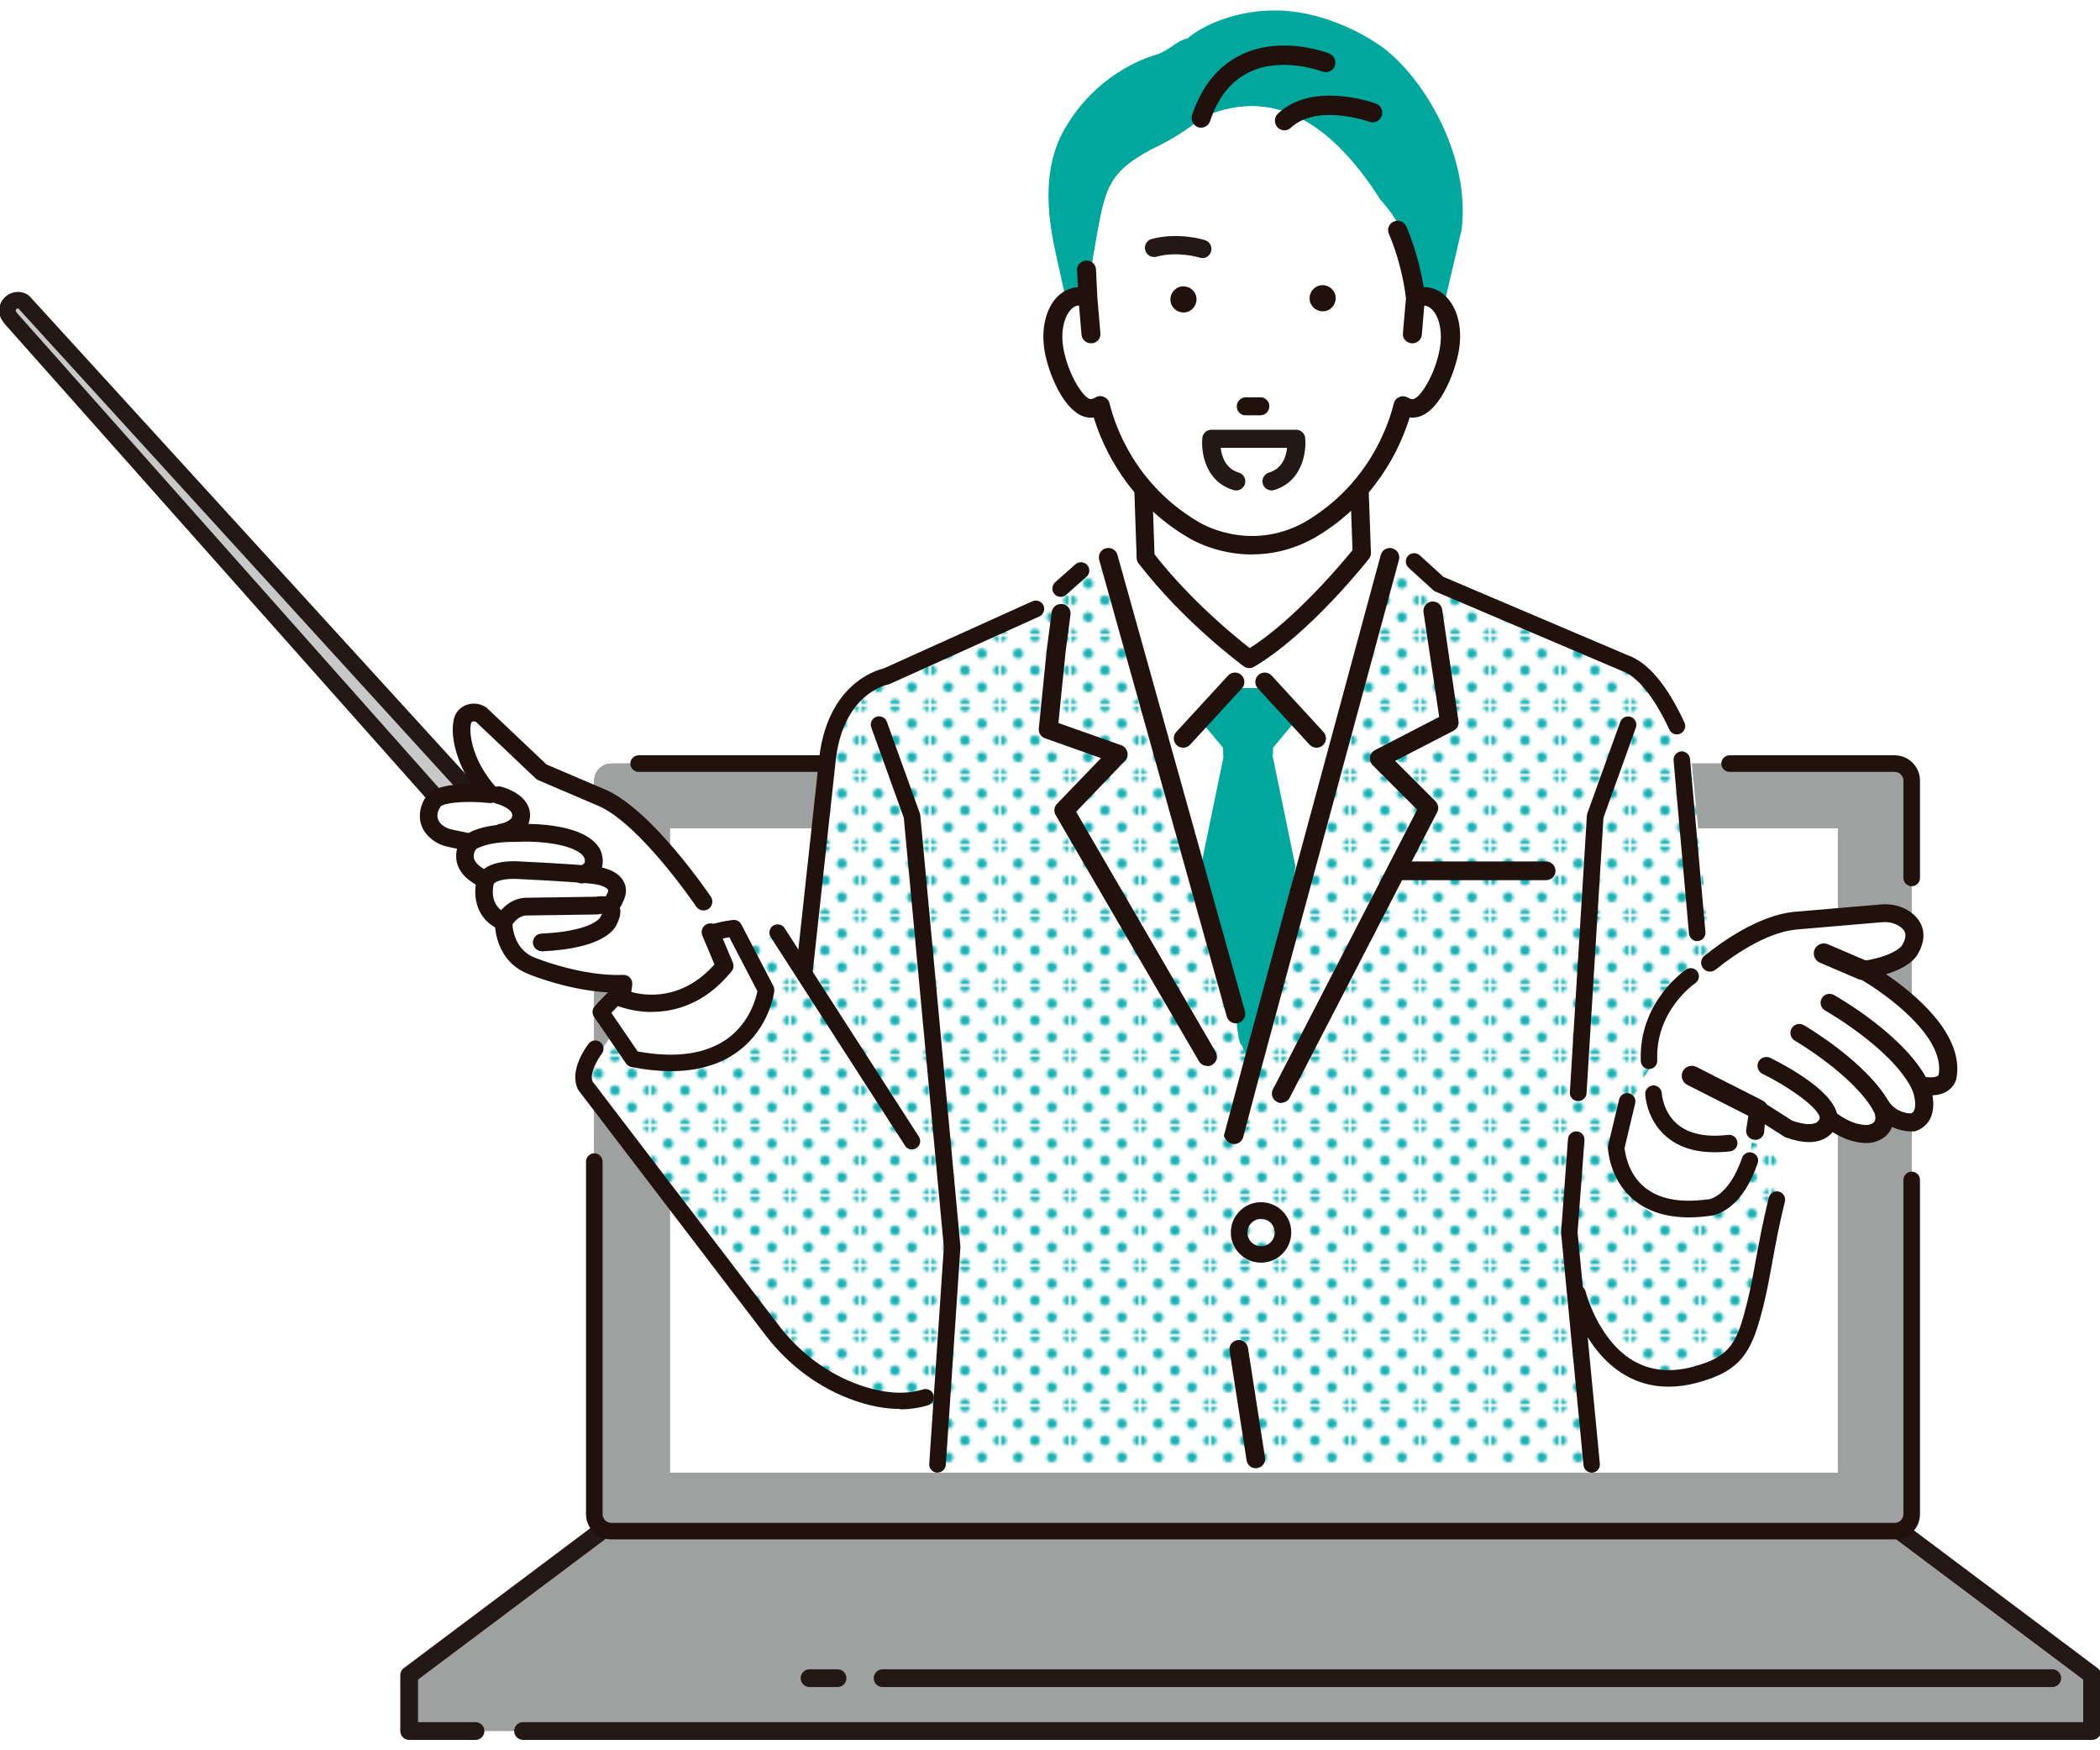 <?xml version="1.0" encoding="UTF-8"?>
<svg id="_レイヤー_2" data-name="レイヤー 2" xmlns="http://www.w3.org/2000/svg" xmlns:xlink="http://www.w3.org/1999/xlink" viewBox="0 0 180 150">
  <defs>
    <style>
      .cls-1 {
        fill: #231815;
      }

      .cls-2 {
        fill: #c5c6c6;
      }

      .cls-3 {
        fill: #fff;
      }

      .cls-4 {
        fill: url(#_新規パターンスウォッチ_31);
      }

      .cls-5 {
        fill: none;
      }

      .cls-6 {
        fill: #21110d;
      }

      .cls-7 {
        fill: #dadbdb;
      }

      .cls-8 {
        fill: #20110d;
      }

      .cls-9 {
        fill: #00a79d;
      }

      .cls-10 {
        fill: #c7c8c8;
      }

      .cls-11 {
        fill: #17b0b4;
      }

      .cls-12 {
        fill: #9fa0a0;
      }

      .cls-13 {
        clip-path: url(#clippath);
      }
    </style>
    <clipPath id="clippath">
      <rect class="cls-5" width="180" height="150"/>
    </clipPath>
    <pattern id="_新規パターンスウォッチ_31" data-name="新規パターンスウォッチ 31" x="0" y="0" width="23.06" height="23.06" patternTransform="translate(-4768.19 -5585.46) scale(.25)" patternUnits="userSpaceOnUse" viewBox="0 0 23.06 23.06">
      <g>
        <rect class="cls-5" width="23.06" height="23.06"/>
        <path class="cls-11" d="M23.06,24.79c.95,0,1.73-.77,1.73-1.73s-.78-1.73-1.73-1.73-1.73.77-1.73,1.73.77,1.73,1.73,1.73Z"/>
        <path class="cls-11" d="M11.53,24.79c.95,0,1.73-.77,1.73-1.73s-.78-1.73-1.73-1.73-1.73.77-1.73,1.73.77,1.73,1.73,1.73Z"/>
        <path class="cls-11" d="M0,24.79c.95,0,1.73-.77,1.73-1.73s-.78-1.73-1.73-1.73-1.73.77-1.73,1.73.77,1.73,1.73,1.73Z"/>
        <path class="cls-11" d="M23.06,13.26c.95,0,1.73-.77,1.73-1.73s-.78-1.73-1.73-1.73-1.73.77-1.73,1.73.77,1.73,1.73,1.73Z"/>
        <path class="cls-11" d="M11.53,13.26c.95,0,1.73-.77,1.73-1.73s-.78-1.73-1.73-1.73-1.73.77-1.73,1.73.77,1.73,1.73,1.73Z"/>
        <path class="cls-11" d="M0,13.26c.95,0,1.73-.77,1.73-1.73s-.78-1.73-1.73-1.73-1.73.77-1.73,1.73.77,1.73,1.73,1.73Z"/>
        <path class="cls-11" d="M23.06,1.73c.95,0,1.73-.77,1.73-1.73s-.78-1.73-1.73-1.73-1.73.77-1.73,1.73.77,1.73,1.73,1.73Z"/>
        <path class="cls-11" d="M11.53,1.73c.95,0,1.73-.77,1.73-1.73s-.78-1.73-1.73-1.73-1.73.77-1.73,1.73.77,1.73,1.73,1.73Z"/>
        <path class="cls-11" d="M0,1.73c.95,0,1.73-.77,1.73-1.73S.95-1.73,0-1.73-1.73-.96-1.73,0-.96,1.73,0,1.73Z"/>
        <path class="cls-11" d="M-11.53,1.73c.96,0,1.73-.77,1.73-1.73s-.78-1.73-1.73-1.73-1.73.77-1.73,1.73.77,1.73,1.73,1.73Z"/>
        <path class="cls-11" d="M-11.53,0"/>
        <path class="cls-11" d="M5.77,19.03c.95,0,1.73-.77,1.73-1.73s-.78-1.73-1.73-1.73-1.73.77-1.73,1.73.77,1.73,1.73,1.73Z"/>
        <path class="cls-11" d="M17.3,19.03c.95,0,1.73-.77,1.73-1.73s-.78-1.73-1.73-1.73-1.73.77-1.73,1.73.77,1.73,1.73,1.73Z"/>
        <circle class="cls-11" cx="5.77" cy="5.77" r="1.73"/>
        <path class="cls-11" d="M17.3,7.5c.95,0,1.73-.77,1.73-1.73s-.78-1.73-1.73-1.73-1.73.77-1.73,1.73.77,1.73,1.73,1.73Z"/>
        <circle class="cls-11" cx="-5.77" cy="5.77" r="1.73" transform="translate(-.23 -.22) rotate(-2.2)"/>
        <path class="cls-11" d="M-5.77,5.77"/>
      </g>
    </pattern>
  </defs>
  <g id="_レイヤー_6" data-name="レイヤー 6">
    <g class="cls-13">
      <g>
        <g>
          <path class="cls-8" d="M52.4,65.44c-.81,0-1.46.66-1.46,1.46v62.86c0,.81.66,1.46,1.46,1.46h110c.81,0,1.46-.66,1.46-1.46v-62.86c0-.81-.66-1.46-1.46-1.46H52.4Z"/>
          <path class="cls-2" d="M52.4,65.44c-.81,0-1.46.66-1.46,1.46v62.86c0,.81.66,1.46,1.46,1.46h110c.81,0,1.46-.66,1.46-1.46v-62.86c0-.81-.66-1.46-1.46-1.46H52.4Z"/>
          <polygon class="cls-7" points="162.19 130.72 137.32 130.72 129.35 130.72 52.19 130.72 35.06 143.56 35.06 148.35 131.21 148.35 139.18 148.35 179.31 148.35 179.31 143.56 162.19 130.72"/>
          <polygon class="cls-12" points="162.19 130.72 137.32 130.72 129.35 130.72 52.19 130.72 35.06 143.56 35.06 148.35 131.21 148.35 139.18 148.35 179.31 148.35 179.31 143.56 162.19 130.72"/>
          <path class="cls-1" d="M175.91,144.58h-100.26c-.42,0-.76-.34-.76-.76s.34-.76.76-.76h100.26c.42,0,.76.34.76.76s-.34.76-.76.76Z"/>
          <path class="cls-1" d="M71.79,144.58h-2.4c-.42,0-.76-.34-.76-.76s.34-.76.76-.76h2.4c.42,0,.76.34.76.76s-.34.76-.76.76Z"/>
          <path class="cls-1" d="M179.31,149.11H44.83c-.42,0-.76-.34-.76-.76s.34-.76.76-.76h133.73v-3.65l-16.62-12.46H52.45l-16.62,12.46v3.65h4.93c.42,0,.76.34.76.76s-.34.76-.76.76h-5.69c-.42,0-.76-.34-.76-.76v-4.79c0-.24.11-.46.3-.6l17.13-12.85c.13-.1.29-.16.46-.16h110c.17,0,.33.05.46.16l17.13,12.85c.19.14.3.37.3.6v4.79c0,.42-.34.76-.76.76Z"/>
          <path class="cls-12" d="M52.4,65.44c-.81,0-1.46.66-1.46,1.46v62.86c0,.81.66,1.46,1.46,1.46h110c.81,0,1.46-.66,1.46-1.46v-62.86c0-.81-.66-1.46-1.46-1.46H52.4Z"/>
          <path class="cls-6" d="M162.4,131.93H52.4c-1.2,0-2.17-.97-2.17-2.17v-30.21c0-.39.32-.71.71-.71s.71.32.71.71v30.21c0,.42.34.75.75.75h110c.42,0,.75-.34.75-.75v-28.64c0-.39.32-.71.71-.71s.71.32.71.71v28.64c0,1.2-.97,2.17-2.17,2.17ZM163.86,75.95c-.39,0-.71-.32-.71-.71v-8.34c0-.42-.34-.75-.75-.75h-14.15c-.39,0-.71-.32-.71-.71s.32-.71.71-.71h14.15c1.2,0,2.17.97,2.17,2.17v8.34c0,.39-.32.71-.71.71ZM82.71,66.15h-27.97c-.39,0-.71-.32-.71-.71s.32-.71.71-.71h27.97c.39,0,.71.32.71.71s-.32.71-.71.71Z"/>
          <rect class="cls-3" x="57.44" y="70.99" width="100.09" height="55.22"/>
        </g>
        <g>
          <g>
            <path class="cls-10" d="M1.99,25.84l45.78,50.16-1.97,1.79L.96,27.32c-.09-.1-.16-.21-.22-.32-.41-.78.5-1.6,1.26-1.16h0Z"/>
            <path class="cls-1" d="M45.8,78.5s-.03,0-.04,0c-.19-.01-.37-.1-.49-.24L.43,27.79c-.12-.14-.23-.3-.32-.46-.33-.62-.2-1.37.31-1.86.53-.5,1.3-.6,1.93-.23.06.04.12.08.17.13l45.78,50.16c.13.14.19.32.18.51,0,.19-.09.37-.23.49l-1.97,1.79c-.13.12-.3.18-.48.18ZM1.54,26.43c-.06,0-.11.04-.14.06-.09.08-.05.15-.04.18.03.06.07.12.12.18l44.36,49.94.92-.83L1.57,26.43s-.02,0-.03,0Z"/>
          </g>
          <path class="cls-3" d="M89.75,51.79l-13.79,6.18s-4.25.77-5.02,6.95l-4.16,38.23s-.55,13.71,9.68,15.45l3.85,2.11-.26,4.8h56.39l-.67-12.99s2.19,6.89,10.3,5.6c1.65-.26,2.84-1.74,3.39-3.31,1.52-4.29,7.43-18.31-1.26-16.84l-3.18-32.46s-2.32-7.53-5.79-8.69l-15.89-6.76-2.12-1.93-28.57.77-2.9,2.9Z"/>
          <path class="cls-4" d="M89.75,51.79l-13.79,6.18s-4.25.77-5.02,6.95l-4.16,38.23s-.55,13.71,9.68,15.45l3.85,2.11-.26,4.8h56.39l-.67-12.99s2.19,6.89,10.3,5.6c1.65-.26,2.84-1.74,3.39-3.31,1.52-4.29,7.43-18.31-1.26-16.84l-3.18-32.46s-2.32-7.53-5.79-8.69l-15.89-6.76-2.12-1.93-28.57.77-2.9,2.9Z"/>
          <path class="cls-6" d="M143.74,62.94c-.27,0-.53-.15-.65-.41-1.31-2.81-2.76-4.6-4.09-5.04-.02,0-.04-.02-.07-.03l-15.89-6.76c-.07-.03-.13-.07-.19-.12l-2.12-1.93c-.29-.26-.31-.72-.05-1.01.26-.29.72-.31,1.01-.05l2.04,1.85,15.76,6.7c1.74.6,3.39,2.54,4.89,5.78.17.36.01.78-.35.95-.1.05-.2.07-.3.07Z"/>
          <path class="cls-6" d="M66.78,103.86s-.06,0-.08,0c-.39-.05-.67-.4-.63-.79l4.16-38.23c.77-6.17,4.79-7.38,5.5-7.55l12.76-5.76c.36-.16.78,0,.95.35.16.36,0,.78-.35.95l-12.83,5.79c-.05.03-.11.04-.17.05-.15.03-3.75.8-4.44,6.34l-4.16,38.22c-.04.36-.35.63-.71.63Z"/>
          <path class="cls-6" d="M90.91,51.15c-.2,0-.39-.08-.53-.24-.26-.29-.23-.74.06-1.01l1.74-1.54c.29-.26.74-.23,1.01.06.26.29.24.74-.06,1.01l-1.74,1.54c-.14.12-.3.18-.47.18Z"/>
          <polygon class="cls-3" points="106.32 44.93 97.82 45.7 95.5 49.82 106.7 90.24 119.19 49.57 117.39 44.93 106.32 44.93"/>
          <path class="cls-3" d="M98.2,47.8l-.39-11.19h18.52l.39,10.8s-5.02,6.37-9.65,9.07c0,0-5.02-3.67-8.87-8.68Z"/>
          <path class="cls-6" d="M107.08,57.26c-.16,0-.32-.05-.46-.15-.21-.15-5.15-3.79-9.03-8.83-.1-.13-.16-.28-.16-.45l-.39-11.19c0-.21.07-.42.22-.57.15-.15.35-.24.56-.24h18.52c.42,0,.76.33.78.75l.39,10.8c0,.18-.05.36-.17.51-.21.26-5.16,6.51-9.86,9.26-.12.07-.26.11-.39.11ZM98.97,47.52c3.09,3.95,6.91,7.06,8.15,8.02,3.85-2.43,7.92-7.3,8.81-8.39l-.35-9.76h-16.97l.35,10.13Z"/>
          <path class="cls-9" d="M118.25,3.88c-1.97-1.37-4.57-2.45-6.93-2.82-5-.78-8.73,1.46-9.5,2.22-1,.22-1.44.94-2.65,1.39,0,0-4.91,1.16-7.92,6.39-1.82,3.17-1.57,6.96-.78,10.55l.93,4.21c.25-.2.54-.34.85-.39.34-.05.67,0,1,.13l.46-3.56c1.02-5.72.97-7.05,5.12-9.26,0,0,2.35-1.03,4.13-2.62,6.9-3.17,11.9,1.59,15.37,7.02,0,0,2.07,2.31,1.44,2.57.19.45.67,2.08,1.04,3.54.25.97.45,1.87.5,2.31.33-.13.66-.18,1-.13.57.09,1.05.47,1.39,1.02l1.58-6.77c.79-6.34-3.31-13.22-7.03-15.81Z"/>
          <path class="cls-3" d="M102.96,10.12c6.9-3.17,11.9,1.59,15.37,7.02,0,0,2.07,2.31,1.44,2.57.19.45.67,2.08,1.04,3.54.25.97.45,1.87.5,2.31.33-.13.66-.18,1-.13,1.45.24,2.3,2.27,1.91,4.53-.39,2.26-1.88,5.27-3.33,5.03-.23-.04-.44-.12-.64-.24-.51,2.05-2.32,7.33-8.02,10.67-5.24,2.92-9.91,0-9.91,0-5.7-3.35-7.51-8.63-8.02-10.67-.2.12-.41.21-.64.24-1.45.24-2.94-2.77-3.33-5.03-.39-2.26.46-4.29,1.91-4.53.34-.05.67,0,1,.13l.46-3.56c1.02-5.72.97-7.05,5.12-9.26,0,0,2.35-1.03,4.13-2.62Z"/>
          <g>
            <path class="cls-6" d="M122.41,24.77c-.17-.03-.35-.04-.52-.03-.27-1.77-.82-3.73-1.49-5.29-.15-.34-.55-.5-.9-.36-.35.14-.51.53-.37.87.72,1.65,1.28,3.79,1.48,5.6l-.26,3.01c-.03.37.25.69.63.72.02,0,.04,0,.06,0,.35,0,.65-.26.68-.61l.22-2.61c.08,0,.16,0,.24,0,.92.15,1.7,1.73,1.34,3.76-.41,2.37-1.82,4.6-2.54,4.49-.13-.02-.25-.07-.38-.15-.19-.11-.42-.13-.63-.05-.2.08-.36.25-.41.46-.5,2.02-2.25,7.06-7.69,10.25-4.8,2.68-9.02.13-9.21,0-5.46-3.2-7.21-8.24-7.7-10.26-.05-.21-.2-.38-.41-.46-.21-.08-.44-.06-.63.05-.13.08-.26.13-.38.15-.72.12-2.13-2.12-2.54-4.49-.35-2.03.43-3.61,1.34-3.76.08-.01.16-.01.24,0l.22,2.61c.03.35.33.61.68.61.02,0,.04,0,.06,0,.38-.03.66-.35.63-.72l-.26-3.07-.12-2.43c-.02-.37-.34-.65-.72-.63-.38.02-.67.33-.65.7l.08,1.59c-.13,0-.26.01-.39.03-1.85.3-2.93,2.63-2.47,5.3.37,2.12,1.95,5.93,4.12,5.58.02,0,.04,0,.05,0,.75,2.5,2.81,7.23,8.11,10.34.14.08,2.31,1.41,5.37,1.41,1.57,0,3.38-.35,5.27-1.4,5.32-3.12,7.38-7.85,8.13-10.35.02,0,.04,0,.06.01.09.02.19.02.28.02,2.02,0,3.49-3.58,3.84-5.6.46-2.67-.62-4.99-2.47-5.3Z"/>
            <path class="cls-6" d="M107.31,47.52c-3.12,0-5.34-1.37-5.43-1.43-5.25-3.08-7.34-7.74-8.13-10.31-2.23.31-3.84-3.54-4.21-5.69-.28-1.63-.01-3.18.74-4.24.47-.67,1.11-1.08,1.83-1.2.09-.01.18-.02.28-.03l-.07-1.46c-.01-.21.06-.41.2-.56.15-.16.35-.26.57-.27.45-.03.83.32.85.75l.12,2.43.26,3.06c.02.21-.05.41-.18.57-.14.17-.34.27-.56.28-.02,0-.04,0-.07,0-.42,0-.77-.32-.81-.73l-.21-2.5s-.07,0-.11,0c-.27.04-.53.23-.76.55-.5.71-.69,1.88-.48,3.07.41,2.35,1.82,4.48,2.4,4.39.11-.02.22-.06.34-.13.22-.14.5-.16.74-.06.24.1.42.3.48.55.49,2,2.23,7,7.65,10.18.18.11,4.35,2.63,9.09,0,5.4-3.17,7.14-8.17,7.63-10.17.06-.25.24-.45.48-.55.24-.1.52-.07.74.06.12.07.23.12.34.13.59.1,1.99-2.04,2.39-4.39.21-1.19.02-2.36-.48-3.07-.22-.31-.49-.5-.76-.55-.03,0-.07,0-.1,0l-.21,2.5c-.04.43-.43.76-.88.72-.22-.02-.42-.12-.56-.28-.14-.16-.2-.36-.18-.57l.26-3.01c-.2-1.77-.76-3.9-1.47-5.54-.08-.19-.09-.41,0-.6.08-.2.24-.35.44-.44.41-.17.89.02,1.06.42.66,1.52,1.21,3.46,1.49,5.21.15,0,.29,0,.44.03h0c.72.12,1.36.53,1.83,1.2.76,1.06,1.03,2.61.74,4.24-.31,1.79-1.74,5.71-3.96,5.71-.08,0-.17,0-.25-.02-.79,2.57-2.88,7.23-8.15,10.32-1.69.94-3.48,1.42-5.33,1.42ZM93.83,35.52c.05,0,.11.03.12.09.75,2.51,2.8,7.19,8.05,10.27.09.06,2.26,1.4,5.3,1.4,1.8,0,3.56-.47,5.21-1.39,5.26-3.09,7.31-7.77,8.07-10.28.02-.06.08-.1.14-.09h.05c.09.02.18.03.26.03,1.95,0,3.39-3.58,3.72-5.5.27-1.54,0-3.06-.7-4.05-.44-.61-1.01-.99-1.67-1.1-.16-.03-.33-.03-.5-.03-.07,0-.12-.04-.13-.11-.27-1.76-.82-3.73-1.49-5.26-.12-.28-.45-.41-.74-.29-.14.06-.25.16-.3.3-.05.13-.05.28,0,.41.72,1.66,1.29,3.82,1.49,5.63l-.25,3.04c-.01.14.03.28.12.39.1.11.24.19.39.2.02,0,.03,0,.05,0,.29,0,.54-.22.56-.5l.22-2.61c0-.06.05-.11.11-.11.1,0,.19,0,.27,0,.34.06.66.28.92.65.55.77.74,1.99.52,3.25-.4,2.28-1.82,4.73-2.68,4.59-.14-.02-.29-.08-.43-.17-.15-.09-.35-.11-.51-.04-.17.07-.29.21-.33.38-.5,2.03-2.26,7.11-7.75,10.33-4.86,2.71-9.16.12-9.34,0-5.49-3.22-7.26-8.3-7.76-10.33-.04-.17-.17-.31-.33-.38-.17-.07-.36-.05-.52.04-.14.09-.28.14-.43.17-.86.14-2.28-2.3-2.68-4.59-.22-1.27-.02-2.48.52-3.26.26-.37.58-.59.92-.65.08-.01.17-.02.27,0,.06,0,.11.05.11.11l.22,2.61c.02.29.3.52.61.5.15-.01.29-.08.39-.2.09-.11.14-.25.12-.39l-.26-3.07-.12-2.43c-.01-.3-.28-.53-.59-.52-.15,0-.29.07-.4.18-.1.11-.15.24-.14.38l.08,1.59s-.01.07-.03.09c-.02.02-.06.04-.09.04-.12,0-.25,0-.37.03-.65.11-1.23.49-1.67,1.1-.71.99-.97,2.51-.7,4.05.36,2.08,1.9,5.82,3.98,5.48h.05s.02-.01.02-.01Z"/>
          </g>
          <g>
            <path class="cls-6" d="M102.96,10.82c-.07,0-.15-.01-.22-.04-.36-.13-.55-.53-.43-.89.83-2.47,2.24-4.19,4.19-5.11,3.43-1.62,7.25-.14,7.41-.08.36.14.53.55.39.91-.14.36-.54.54-.89.4h0s-3.45-1.32-6.33.05c-1.59.75-2.75,2.19-3.45,4.28-.1.29-.37.48-.65.48Z"/>
            <path class="cls-6" d="M102.96,10.95c-.09,0-.18-.02-.27-.05-.42-.15-.65-.62-.51-1.05.84-2.5,2.27-4.24,4.25-5.18,3.48-1.64,7.34-.15,7.51-.08.42.17.63.65.46,1.07-.08.21-.23.37-.44.46-.2.09-.42.09-.62.01-.03-.01-3.4-1.3-6.23.04-1.56.74-2.7,2.15-3.39,4.21-.11.33-.42.56-.77.56ZM110.08,4.15c-1.11,0-2.35.18-3.53.75-1.91.9-3.3,2.6-4.12,5.03-.1.3.06.63.35.74.29.1.62-.07.72-.36.71-2.12,1.9-3.59,3.52-4.35,2.94-1.39,6.4-.06,6.43-.05.14.06.29.05.43,0,.14-.06.25-.18.3-.32.11-.3-.03-.63-.32-.75-.1-.04-1.72-.67-3.77-.67Z"/>
          </g>
          <g>
            <path class="cls-6" d="M110.09,11.05c-.19,0-.37-.08-.51-.23-.26-.29-.24-.73.04-.99,2.95-2.75,8.06-.9,8.28-.82.36.13.54.54.41.9-.13.36-.53.55-.89.42h0s-4.54-1.63-6.87.54c-.13.12-.3.18-.47.18Z"/>
            <path class="cls-6" d="M110.09,11.17c-.23,0-.45-.1-.6-.27-.3-.34-.28-.86.05-1.17,3-2.8,8.18-.93,8.4-.85.42.16.64.63.49,1.06-.07.21-.23.38-.43.47-.2.09-.42.1-.62.03-.04-.02-4.48-1.6-6.74.51-.15.14-.35.22-.55.22ZM113.99,8.45c-1.46,0-3.06.33-4.28,1.47-.23.22-.25.58-.03.82.2.22.58.24.8.04,2.37-2.21,6.95-.58,7-.56.14.05.29.05.43-.02.14-.06.24-.18.3-.33.11-.3-.05-.63-.34-.74-.12-.05-1.86-.67-3.87-.67Z"/>
          </g>
          <g>
            <path class="cls-9" d="M109.09,64.92l.03-.84,2.1-2.52-1.93-2.59h-4.63l-1.93,2.59,2.1,2.52.03.84-1.93,9.36,2.37,10.55.64,2.06c.01.32.19,2.7.51,2.7l.26.64.9-.39,1.16-2.96-.16,1.52,2.43-14.13-1.93-9.36Z"/>
            <path class="cls-6" d="M101.42,64.08c-.2,0-.39-.07-.55-.21-.33-.3-.35-.82-.05-1.14l4.44-4.83c.3-.33.82-.35,1.14-.05.33.3.35.82.05,1.14l-4.44,4.83c-.16.17-.38.26-.6.26Z"/>
            <path class="cls-6" d="M112.85,64.08c-.22,0-.44-.09-.6-.26l-4.44-4.83c-.3-.33-.28-.84.05-1.14.33-.3.84-.28,1.14.05l4.44,4.83c.3.33.28.84-.05,1.14-.16.14-.35.21-.55.21Z"/>
          </g>
          <path class="cls-6" d="M109.83,94.53c-.14,0-.27-.03-.4-.11-.39-.22-.53-.71-.3-1.1l12.34-23.93-3.81-3.81c-.18-.18-.27-.44-.23-.7.04-.26.2-.48.43-.6l5.5-2.84-1.35-9.01c-.04-.45.29-.84.73-.88.44-.04.84.29.88.73l1.4,9.56c.03.33-.14.64-.44.79l-5,2.58,3.46,3.46c.26.26.31.66.13.97l-12.64,24.46c-.15.26-.42.41-.71.41Z"/>
          <path class="cls-6" d="M105.79,98.05c-.33,0-.67-.19-.89-.7l1.86-6.97,11.59-42.82c.12-.43.56-.69.99-.57.43.12.69.56.57.99l-11.6,42.84s0,.02-.01.04l-1.75,6.63c-.11.34-.43.56-.77.56Z"/>
          <path class="cls-6" d="M103.47,91.35c-.27,0-.53-.13-.69-.38l-12.28-21.09c-.2-.31-.16-.72.1-.99l3.77-3.92-4.8-1.7c-.35-.12-.57-.47-.53-.84l.69-6.83.41-3.1c.04-.45.43-.77.88-.74.45.04.78.43.74.88l-.41,3.11-.63,6.21,5.39,1.91c.26.09.45.31.52.58.06.27-.01.55-.2.75l-4.19,4.37,11.94,20.55c.24.38.13.88-.25,1.12-.13.08-.28.13-.43.13Z"/>
          <path class="cls-6" d="M105.93,87.7c-.35,0-.68-.23-.78-.59l-10.93-39.12c-.12-.43.13-.88.56-1,.43-.12.88.13,1,.56l10.93,39.12c.12.43-.13.88-.56,1-.07.02-.15.03-.22.03Z"/>
          <g>
            <path class="cls-6" d="M112.25,25.57c0,.62.51,1.11,1.13,1.11.62,0,1.11-.51,1.11-1.13,0-.62-.51-1.11-1.13-1.11-.62,0-1.11.51-1.11,1.13Z"/>
            <path class="cls-6" d="M100.32,25.67c0,.62.51,1.11,1.13,1.11.62,0,1.11-.51,1.11-1.13,0-.62-.51-1.11-1.13-1.11-.62,0-1.11.51-1.11,1.13Z"/>
          </g>
          <g>
            <path class="cls-6" d="M108.03,35.5c.38,0,.68-.31.67-.69,0-.38-.31-.68-.69-.67h-1.24c-.38.01-.68.32-.67.69,0,.38.31.68.69.67h1.24Z"/>
            <path class="cls-6" d="M106.49,35.55c-.09-.04-.18-.09-.25-.17-.15-.15-.23-.34-.23-.55,0-.21.08-.4.22-.55.15-.15.34-.23.55-.23h1.24c.21-.01.4.07.55.21.15.15.23.34.23.55,0,.21-.08.4-.22.55-.15.15-.34.23-.55.23h-1.24c-.1.01-.21,0-.3-.05ZM108.24,34.28c-.07-.03-.15-.04-.23-.04h-1.24c-.16.01-.3.07-.41.18-.11.11-.17.26-.17.41,0,.16.06.3.17.41.11.11.26.17.41.17h1.24c.16-.01.3-.07.41-.18.11-.11.17-.26.17-.41,0-.16-.06-.3-.17-.41-.06-.05-.12-.1-.19-.12ZM108.03,35.5h0s0,0,0,0Z"/>
          </g>
          <path class="cls-1" d="M103.71,21.54c.12-.37-.09-.76-.45-.87-.09-.03-2.24-.7-4.52-.09-.37.1-.59.48-.49.85.1.37.48.59.85.49,1.87-.5,3.71.07,3.74.08.07.02.14.03.21.03.29,0,.57-.19.66-.48Z"/>
          <path class="cls-1" d="M103.05,22.11c-.08,0-.16-.01-.24-.04-.02,0-1.84-.57-3.69-.07-.42.11-.85-.14-.96-.56-.05-.2-.03-.41.08-.6.11-.18.27-.31.48-.36,2.3-.61,4.48.07,4.57.1.41.13.64.57.51.99h0c-.1.33-.4.55-.75.55ZM100.75,21.62c1.19,0,2.1.28,2.11.28.31.1.66-.08.76-.39.1-.32-.07-.66-.39-.76-.09-.03-2.21-.69-4.47-.09-.32.09-.51.42-.43.74.09.32.42.51.74.43.58-.15,1.16-.21,1.68-.21Z"/>
          <path class="cls-1" d="M111.8,37.54c-.04-.35-.33-.62-.68-.62h-7.27c-.35,0-.65.27-.68.62-.13,1.21.26,3.69,2.62,4.37.06.02.13.03.19.03.3,0,.57-.2.66-.5.11-.36-.1-.75-.47-.85-1.26-.37-1.56-1.55-1.63-2.29h5.89c-.06.74-.37,1.93-1.63,2.29-.37.11-.57.49-.47.85.09.3.36.5.66.5.06,0,.13,0,.19-.03,2.36-.69,2.74-3.16,2.62-4.38Z"/>
          <path class="cls-1" d="M108.99,42.03c-.34,0-.65-.23-.75-.56-.12-.41.12-.85.53-.97,1.17-.34,1.48-1.43,1.55-2.12h-5.69c.08.68.39,1.78,1.55,2.12.41.12.65.55.53.97-.1.33-.4.56-.75.56-.07,0-.15-.01-.22-.03-2.41-.7-2.81-3.23-2.68-4.47.04-.4.37-.7.77-.7h7.27c.4,0,.73.3.77.7h0c.13,1.24-.27,3.77-2.68,4.47-.07.02-.14.03-.22.03ZM104.54,38.21h5.89s.05.01.07.03c.02.02.03.04.02.07-.06.72-.36,1.99-1.69,2.37-.32.09-.5.42-.41.74.07.25.31.43.57.43.06,0,.11,0,.17-.02,2.3-.67,2.67-3.09,2.55-4.28h0c-.03-.31-.29-.54-.59-.54h-7.27c-.31,0-.56.23-.59.54-.12,1.19.25,3.61,2.55,4.28.05.02.11.02.17.02.26,0,.5-.18.57-.43.09-.32-.09-.65-.41-.74-1.33-.39-1.63-1.65-1.69-2.37,0-.03,0-.05.02-.07.02-.02.04-.03.07-.03Z"/>
          <path class="cls-3" d="M145.54,83.35s4.22-3.99,8.21-4.46l7.52-.64c.71-.06,1.42.1,2,.51.69.49,1.22,1.33.34,2.71,0,0-.7,1.17-3.99,1.64,0,0,8.17,4.52,7.28,9.15,0,0-.23,1.17-2.35.7,0,0,1.11,2.54-.59,3.19,0,0-1.62.16-2.7-1.31,0,0,.93,1.82-.95,2.29,0,0-1.54.32-3.56-1.3,0,0-.18,2.06-3.47.89l-2.58-1.64-.96,5.05c-.51,2.68-2.86,4.67-5.58,4.59-1.62-.05-3.36-.79-4.8-3.05,0,0-2-3.83,2.19-10.34,0,0-1.17-5.16,3.99-7.98Z"/>
          <g>
            <path class="cls-6" d="M150.43,97.68s-.1,0-.14-.01c-.41-.08-.69-.48-.61-.89l.28-1.83c.05-.25.22-.46.45-.56.23-.1.5-.08.71.06l2.51,1.6c1.3.45,1.87.28,2.09.14.23-.15.28-.4.28-.4.02-.28.2-.53.46-.64.26-.11.56-.07.78.11,1.6,1.28,2.78,1.16,2.93,1.14.28-.07.46-.19.53-.33.12-.26-.02-.69-.1-.86-.18-.36-.05-.79.29-.99.34-.2.78-.12,1.01.2.66.91,1.59,1,1.91,1.01.13-.07.22-.16.27-.3.23-.55-.08-1.53-.21-1.83-.11-.26-.07-.57.11-.79.18-.22.47-.32.75-.26.92.2,1.36.03,1.44-.14.6-3.33-4.77-7.12-6.9-8.3-.29-.16-.44-.48-.38-.81.06-.32.32-.57.64-.62,2.68-.38,3.41-1.24,3.46-1.3.6-.95.29-1.37-.14-1.67-.41-.29-.94-.42-1.49-.38l-7.5.64c-2.61.31-5.38,2.28-6.81,3.43-.33.27-.81.21-1.07-.12-.27-.33-.21-.81.12-1.07,1.55-1.25,4.61-3.41,7.6-3.76,0,0,.02,0,.02,0l7.52-.64c.91-.08,1.81.15,2.51.65,1.26.89,1.47,2.29.55,3.74-.13.21-.74,1.02-2.64,1.59,2.46,1.67,6.75,5.19,6.03,8.95-.02.11-.16.66-.77,1.06-.35.23-.78.35-1.28.37.1.57.12,1.25-.13,1.86-.23.55-.66.96-1.24,1.18-.06.02-.13.04-.2.05-.06,0-.93.08-1.9-.38-.02.05-.04.09-.06.14-.19.41-.61.95-1.58,1.19,0,0-.02,0-.03,0-.17.04-1.56.28-3.42-.89-.13.16-.3.32-.52.46-.83.53-2.01.53-3.51-.01-.05-.02-.11-.04-.15-.08l-1.63-1.04-.06.72c-.07.37-.39.62-.75.62ZM166.15,92.09s0,.03,0,.03c0,0,0-.02,0-.03ZM162.96,81.07s0,0,0,0c0,0,0,0,0,0ZM162.97,81.06s0,0,0,.01c0,0,0,0,0,0,0,0,0,0,0,0Z"/>
            <path class="cls-6" d="M150.7,94.42c-.09,0-.18.02-.26.05-.2.09-.35.27-.39.49l-.28,1.83c-.07.36.17.71.53.78.36.07.71-.18.78-.53l.06-.72s.03-.06.06-.07c.03-.01.06-.01.09,0l1.63,1.04s.09.05.13.07c1.47.53,2.62.53,3.42.02.19-.12.36-.27.49-.44.03-.04.09-.05.13-.02,1.83,1.15,3.2.91,3.35.88l.05.09-.02-.1c.93-.23,1.33-.75,1.51-1.14.02-.04.04-.09.05-.13,0-.03.03-.05.06-.06.03-.01.05,0,.08,0,.92.44,1.76.38,1.85.37.06,0,.11-.02.17-.04.55-.21.96-.6,1.18-1.12.21-.49.25-1.1.12-1.8,0-.03,0-.06.02-.08.02-.02.04-.04.07-.04.48-.02.9-.14,1.23-.36.57-.37.7-.9.72-1,.71-3.67-3.45-7.12-5.98-8.85-.03-.02-.05-.06-.04-.1,0-.04.03-.07.07-.08,1.85-.56,2.45-1.33,2.58-1.55.89-1.4.69-2.75-.52-3.61-.68-.48-1.55-.71-2.44-.63l-7.52.64c-2.99.35-6.02,2.49-7.57,3.74-.14.11-.23.27-.24.45-.02.18.03.35.14.49.11.14.27.23.45.24.18.02.35-.03.49-.14,1.43-1.15,4.22-3.14,6.86-3.45l7.51-.64c.58-.05,1.13.09,1.56.39.45.32.82.78.17,1.8,0,0,0,0,0,0h0s0,0,0,0h0s0,0,0,0c0,0,0,0,0,0h0s0,0,0,0c0,0,0,0,0,0,0,0-.01.01-.02.02,0,0,0,0,0,0-.19.21-1.03.95-3.49,1.3-.28.04-.51.26-.56.54-.05.28.08.56.33.7,2.14,1.19,7.56,5.01,6.95,8.4,0,0,0,0,0,0,0,0,0,0,0,0v.03s-.04.06-.06.07c-.19.19-.69.29-1.49.11-.24-.05-.5.03-.66.23-.16.19-.2.46-.1.69.14.33.46,1.32.21,1.91-.07.15-.17.26-.32.34-.01,0-.03.01-.05.01-.37,0-1.3-.11-1.98-1.05-.2-.28-.58-.36-.88-.17-.29.18-.4.56-.25.87.07.15.25.64.1.95-.08.17-.28.3-.59.38-.23.03-1.42.12-3.01-1.16-.19-.15-.45-.19-.68-.09-.23.1-.38.31-.4.55,0,0-.05.3-.32.47-.24.15-.84.34-2.18-.12l-2.53-1.61c-.11-.07-.23-.1-.36-.1ZM166.25,92.12h0s0,0,0,0Z"/>
          </g>
          <g>
            <path class="cls-6" d="M150.7,95.85c-.12,0-.23-.03-.35-.08l-5.69-2.89c-.38-.19-.53-.65-.34-1.03.19-.38.65-.53,1.03-.34l5.69,2.89c.38.19.53.65.34,1.03-.13.27-.4.42-.68.42Z"/>
            <path class="cls-6" d="M150.7,95.95c-.14,0-.27-.03-.39-.09l-5.69-2.89c-.42-.22-.59-.74-.38-1.16.22-.42.73-.59,1.16-.38l5.69,2.89c.42.22.59.74.38,1.16-.15.29-.44.47-.77.47ZM145.01,91.53c-.24,0-.48.13-.6.36-.08.16-.09.34-.04.51.06.17.17.31.33.39l5.69,2.89c.09.05.2.07.3.07.25,0,.48-.14.59-.36.17-.33.03-.73-.29-.9l-5.69-2.89c-.1-.05-.2-.07-.3-.07Z"/>
          </g>
          <g>
            <path class="cls-6" d="M156.75,96.61c-.42,0-.76-.34-.76-.76,0-.82-2.59-2.68-4.92-3.82-.38-.19-.53-.65-.35-1.02.19-.38.64-.53,1.02-.35,1.35.67,5.77,3.01,5.77,5.2,0,.42-.34.76-.76.76Z"/>
            <path class="cls-6" d="M151.41,90.67c-.25,0-.48.14-.6.37-.16.33-.03.73.3.89,2.09,1.03,4.97,2.96,4.97,3.91,0,.37.3.67.67.67s.67-.3.67-.67c0-2.13-4.38-4.45-5.72-5.11-.09-.05-.19-.07-.29-.07Z"/>
          </g>
          <g>
            <path class="cls-6" d="M161.27,95.62c-.27,0-.53-.14-.67-.39-1.71-3.08-6.71-6.02-6.76-6.05-.36-.21-.49-.68-.27-1.05.21-.36.68-.49,1.05-.27.22.13,5.4,3.18,7.32,6.63.21.37.07.83-.3,1.04-.12.07-.25.1-.37.1Z"/>
            <path class="cls-6" d="M154.23,87.85c-.23,0-.45.12-.58.33-.19.32-.08.73.24.91.21.12,5.08,3.01,6.79,6.09.17.31.59.43.91.26.16-.09.27-.23.32-.4.05-.17.03-.35-.06-.51-1.91-3.42-7.07-6.46-7.29-6.59-.11-.06-.22-.09-.33-.09Z"/>
          </g>
          <g>
            <path class="cls-6" d="M164.55,93.74c-.28,0-.55-.15-.68-.42-1.75-3.5-7.38-6.68-7.43-6.72-.37-.21-.5-.67-.29-1.04.21-.37.67-.5,1.04-.29.25.14,6.1,3.45,8.06,7.37.19.38.04.84-.34,1.03-.11.05-.23.08-.34.08Z"/>
            <path class="cls-6" d="M156.81,85.27c-.06,0-.12,0-.18.03-.17.05-.31.16-.4.32-.18.32-.06.73.26.91.06.03,5.71,3.22,7.47,6.76.11.23.34.37.6.37.1,0,.2-.02.3-.07.33-.16.46-.57.3-.89-1.95-3.9-7.77-7.19-8.02-7.32-.1-.06-.21-.09-.32-.09Z"/>
          </g>
          <g>
            <path class="cls-6" d="M159.62,83.88c-.1,0-.2-.02-.3-.06l-3.29-1.41c-.39-.17-.57-.62-.4-1,.17-.39.62-.57,1-.4l3.29,1.41c.39.17.57.62.4,1-.12.29-.41.46-.7.46Z"/>
            <path class="cls-6" d="M159.62,83.98c-.12,0-.23-.02-.34-.07l-3.29-1.41c-.44-.19-.64-.7-.45-1.13.19-.44.7-.64,1.13-.45l3.29,1.41c.21.09.38.26.46.47.09.21.08.45,0,.66-.14.32-.45.52-.79.52ZM156.34,81.04c-.26,0-.51.15-.61.4-.14.34.01.73.35.88l3.29,1.41c.08.04.17.05.26.05.27,0,.51-.16.61-.4.07-.16.07-.34,0-.51-.07-.17-.19-.29-.36-.36l-3.29-1.41c-.09-.04-.17-.05-.26-.05Z"/>
          </g>
          <path class="cls-3" d="M79.76,98.95l-13.1-19.02c-3.83,2.56-13.24,3.62-16.48,13.1l16.06,21.55s13.1,13.52,19.44-2.54l-5.92-13.1Z"/>
          <path class="cls-4" d="M79.76,98.95l-13.1-19.02c-3.83,2.56-13.24,3.62-16.48,13.1l16.06,21.55s13.1,13.52,19.44-2.54l-5.92-13.1Z"/>
          <g>
            <path class="cls-3" d="M54.24,90.75l-2.75-4.02s5.71-6.55,11.41-7.18l2.75,5.28s-.9,7.98-11.41,5.92Z"/>
            <path class="cls-6" d="M57.5,91.8c-1.05,0-2.18-.12-3.39-.36-.18-.04-.34-.14-.45-.3l-2.75-4.01c-.18-.27-.16-.62.05-.87.24-.28,5.96-6.77,11.87-7.42.29-.03.57.12.71.38l2.75,5.28c.06.12.09.27.08.41-.01.13-.39,3.2-3.14,5.22-1.52,1.11-3.44,1.67-5.72,1.67ZM54.66,90.11c3.28.6,5.87.22,7.71-1.11,1.88-1.37,2.42-3.41,2.55-4.05l-2.41-4.63c-4.41.76-8.83,5.12-10.11,6.48l2.26,3.31Z"/>
          </g>
          <g>
            <path class="cls-3" d="M60.92,79.88l-.61-2.6s-4.9-7.26-8.73-8.91l-5.15-2.2-5.18-4.91c-.42-.29-.99-.26-1.36.08-.68.63-.46,3.88,2.15,6.73,0,0-4.4-.47-4.95.72,0,0-.98,1.4.33,2.5.33.28.73.46,1.16.54l1.7.36s-1.6,1.86,1.35,3.2c0,0-.81,2.61,1.54,3.6,0,0-.09,2.81,2.4,3.78,0,0,4.07,1.68,7.88,1.53l-.15,1.22s4.88,2.13,8.84-2.74l-1.22-2.89Z"/>
            <path class="cls-6" d="M55.89,86.73c-1.69,0-2.87-.5-2.9-.51-.31-.13-.49-.45-.45-.79l.05-.36c-3.64-.09-7.15-1.53-7.31-1.6-2.27-.89-2.75-3.01-2.84-3.99-1.58-.9-1.82-2.53-1.66-3.67-.91-.52-1.46-1.17-1.63-1.94-.09-.42-.06-.8.03-1.13l-.75-.16c-.57-.12-1.08-.36-1.49-.71-1.42-1.2-.96-2.76-.5-3.47.54-1.01,2.33-1.22,3.97-1.19-1.23-1.85-1.65-3.7-1.6-4.87.03-.72.22-1.24.57-1.56.63-.58,1.58-.64,2.3-.15.03.02.07.05.09.08l5.08,4.81,5.02,2.14c3.99,1.72,8.85,8.88,9.06,9.19.23.35.14.82-.2,1.05-.35.23-.82.14-1.05-.2-.05-.07-4.82-7.1-8.4-8.64l-5.15-2.2c-.08-.04-.16-.09-.22-.15l-5.12-4.85c-.12-.06-.27-.05-.37.03-.26.43-.19,3.09,2.18,5.67.21.23.26.57.12.85-.14.28-.44.44-.76.41-2.24-.24-3.95.02-4.2.3-.02.04-.03.06-.05.1-.13.19-.51.89.2,1.49.22.18.5.31.82.38l1.7.36c.26.05.48.24.56.5.09.25.03.53-.14.74h0s-.33.42-.23.86c.1.41.55.81,1.32,1.16.35.16.52.55.41.92-.06.2-.54,1.98,1.11,2.67.29.12.47.41.46.72,0,.09-.03,2.29,1.91,3.05.05.02,3.99,1.62,7.58,1.48.22-.01.44.08.59.24.15.16.22.39.19.61l-.08.61c1.22.34,4.35.77,7.13-2.36l-1.04-2.47c-.16-.39.02-.83.4-.99.39-.16.83.02.99.4l1.22,2.89c.11.26.07.55-.11.77-2.28,2.81-4.89,3.47-6.83,3.47Z"/>
          </g>
          <path class="cls-6" d="M42.98,72.1c-.36,0-.68-.26-.75-.63-.07-.41.21-.8.62-.87.69-.12.96-.44,1.01-.5.08-.23.04-.35,0-.44-.21-.4-.97-.7-1.3-.78-.41-.1-.66-.5-.56-.91.1-.41.5-.66.91-.56.17.04,1.71.43,2.3,1.55.28.53.3,1.14.05,1.74,0,.02-.01.03-.02.05-.05.11-.57,1.08-2.13,1.35-.04,0-.08.01-.13.01ZM44.55,70.41h0,0Z"/>
          <path class="cls-6" d="M49.86,75.71c-.32,0-.62-.21-.72-.53-.12-.4.1-.82.5-.95.15-.05.4-.14.47-.3.06-.14-.01-.38-.06-.49-.79-1.13-3.99-1.4-5.83-1.29-.02,0-.03,0-.05,0-2.51-.02-3.38.63-3.39.64-.31.28-.78.24-1.06-.08-.28-.31-.24-.8.08-1.08.12-.1,1.22-1,4.22-1,.05,0,.1,0,.15,0,.69-.04,5.72-.23,7.18,2.01,0,.01.02.03.03.04.05.09.5.94.16,1.81-.16.39-.53.91-1.43,1.19-.07.02-.15.03-.22.03Z"/>
          <path class="cls-6" d="M52.15,78.3c-.34,0-.64-.22-.73-.56-.1-.4.12-.8.51-.92.02-.05.04-.1.07-.15.11-.18.15-.34.12-.41-.09-.19-.6-.4-.99-.46-.02,0-.04,0-.06-.01-.16-.04-.9-.14-4.2-.33-1.44-.08-2.68-.14-2.68-.14-1.44-.03-1.83.37-1.88.43-.17.35-.58.51-.95.37-.39-.15-.58-.59-.43-.98.09-.23.68-1.39,3.31-1.33.02,0,1.27.06,2.72.14,3.58.2,4.22.32,4.42.36.34.05,1.64.31,2.11,1.3.18.37.3.97-.13,1.75-.12.36-.44.78-1.01.93-.06.02-.13.03-.19.03ZM51.92,76.86s0,.02,0,.04c0-.01,0-.03,0-.04ZM42.34,75.67h0s0,0,0,0Z"/>
          <path class="cls-6" d="M46.44,81.52c-.4,0-.74-.32-.76-.72-.02-.42.3-.77.72-.79,4.04-.19,4.92-1.19,5.05-1.38,0-.06.02-.05.06-.13.04-.07.07-.13.09-.18-.09,0-.2.01-.27.03-.05.01-.1.02-.15.02l-6.12.09c-.77.06-1.21.88-1.21.89-.19.37-.65.51-1.02.32-.37-.19-.52-.64-.33-1.01.03-.07.83-1.61,2.48-1.72.01,0,.03,0,.04,0l6.07-.09c.34-.06,1.32-.17,1.83.5.35.46.34,1.07-.03,1.81-.2.53-1.25,2.13-6.41,2.37-.01,0-.02,0-.04,0Z"/>
          <path class="cls-6" d="M78.17,98.51c-.23,0-.46-.11-.6-.33l-11.51-17.87c-.21-.33-.12-.77.21-.98.33-.21.77-.12.98.21l11.51,17.87c.21.33.12.77-.21.98-.12.08-.25.11-.38.11Z"/>
          <path class="cls-6" d="M77.15,120.75c-1.22,0-2.52-.24-3.91-.72-2.98-1.04-5.62-2.98-7.63-5.61l-16-20.95s-.05-.07-.07-.11c-.81-1.62.74-3.69.92-3.92.24-.31.69-.36,1-.12.31.24.36.69.12.99-.38.5-1.06,1.7-.79,2.37l15.95,20.89c1.84,2.41,4.25,4.19,6.97,5.14,2.05.71,3.87.84,5.42.36.37-.11.77.1.89.47.11.37-.1.77-.47.89-.75.23-1.55.35-2.39.35Z"/>
          <path class="cls-6" d="M141.35,91.62c-.38,0-.69-.3-.71-.68-.2-5.03,3.71-7.74,3.88-7.85.32-.22.77-.13.98.19.22.32.13.76-.19.98-.14.1-3.43,2.39-3.26,6.62.02.39-.29.72-.68.74,0,0-.02,0-.03,0Z"/>
          <path class="cls-6" d="M146.97,98.75c-1.71,0-3.1-.45-4.14-1.34-1.71-1.46-1.81-3.56-1.81-3.65-.01-.39.29-.72.68-.74.39-.01.72.29.74.68,0,.04.1,1.6,1.33,2.64.99.84,2.45,1.14,4.36.92.39-.05.74.23.79.62.05.39-.23.74-.62.79-.46.06-.9.08-1.33.08Z"/>
          <path class="cls-6" d="M144.77,104.33c-1.97,0-3.57-.52-4.78-1.54-2.06-1.75-2.16-4.32-2.17-4.43,0-.06,0-.12.02-.19l.94-3.94c.09-.38.47-.62.85-.53.38.09.62.47.53.85l-.91,3.84c.04.39.27,2.14,1.67,3.32,1.23,1.04,3.05,1.4,5.41,1.08.03,0,.06,0,.09,0,0,0,1.72-.14,2.9-3.56.13-.37.53-.57.9-.44.37.13.57.53.44.9-.63,1.81-1.49,3.12-2.57,3.88-.77.54-1.39.62-1.61.64-.6.08-1.17.12-1.71.12Z"/>
          <path class="cls-6" d="M143.01,118.84c-1.37,0-2.65-.35-3.8-1.04-3.5-2.09-4.63-6.58-4.68-6.77-.09-.38.14-.76.52-.86.38-.09.76.14.86.52h0s1.05,4.12,4.04,5.9c1.45.86,3.15,1.06,5.05.57,3.44-.88,3.92-2.17,4.81-5.76.27-1.1.48-2.23.69-3.42.28-1.52.59-3.24,1.11-5.34.1-.38.48-.61.86-.52.38.09.61.48.52.86-.51,2.06-.82,3.76-1.09,5.25-.22,1.22-.43,2.36-.71,3.51-.99,4.02-1.8,5.75-5.83,6.79-.81.21-1.59.31-2.34.31Z"/>
          <path class="cls-6" d="M145.48,80.66c-.36,0-.67-.28-.71-.65l-1.32-14.84c-.03-.39.25-.73.64-.77.39-.03.73.25.77.64l.14,1.6,1.18,13.24c.03.39-.25.73-.64.77-.02,0-.04,0-.06,0Z"/>
          <path class="cls-6" d="M135.26,94.36s-.03,0-.04,0c-.39-.02-.69-.36-.66-.75l1.46-23.71c0-.07.02-.13.04-.2l2.82-7.83c.13-.37.54-.56.91-.43.37.13.56.54.43.91l-2.78,7.73-1.45,23.61c-.02.38-.34.67-.71.67Z"/>
          <path class="cls-6" d="M136.44,126.21c-.36,0-.67-.27-.71-.64l-1.92-19.88s0-.08,0-.12l.59-7.96c.03-.39.37-.68.76-.65.39.03.68.37.65.76l-.59,7.9,1.91,19.82c.04.39-.25.74-.64.77-.02,0-.05,0-.07,0Z"/>
          <path class="cls-6" d="M80.36,126.21s-.03,0-.05,0c-.39-.03-.69-.36-.66-.76l1.25-18.57-3.43-36.8-2.79-7.74c-.13-.37.06-.77.43-.91.37-.13.77.06.91.43l2.82,7.83c.02.06.03.11.04.17l3.44,36.94s0,.08,0,.11l-1.25,18.63c-.03.37-.34.66-.71.66Z"/>
          <path class="cls-6" d="M132.53,75.43h-12.33c-.44,0-.8-.36-.8-.8s.36-.8.8-.8h12.33c.44,0,.8.36.8.8s-.36.8-.8.8Z"/>
        </g>
        <path class="cls-6" d="M108.09,108.21c-1.43,0-2.59-1.16-2.59-2.59s1.16-2.59,2.59-2.59,2.59,1.16,2.59,2.59-1.16,2.59-2.59,2.59ZM108.09,104.46c-.64,0-1.17.52-1.17,1.17s.52,1.17,1.17,1.17,1.17-.52,1.17-1.17-.52-1.17-1.17-1.17Z"/>
        <path class="cls-6" d="M107.64,125.83c-.39,0-.73-.28-.79-.68l-1.46-9.39c-.07-.44.23-.84.67-.91.44-.07.84.23.91.67l1.46,9.39c.07.44-.23.84-.67.91-.04,0-.08,0-.12,0Z"/>
      </g>
    </g>
  </g>
</svg>